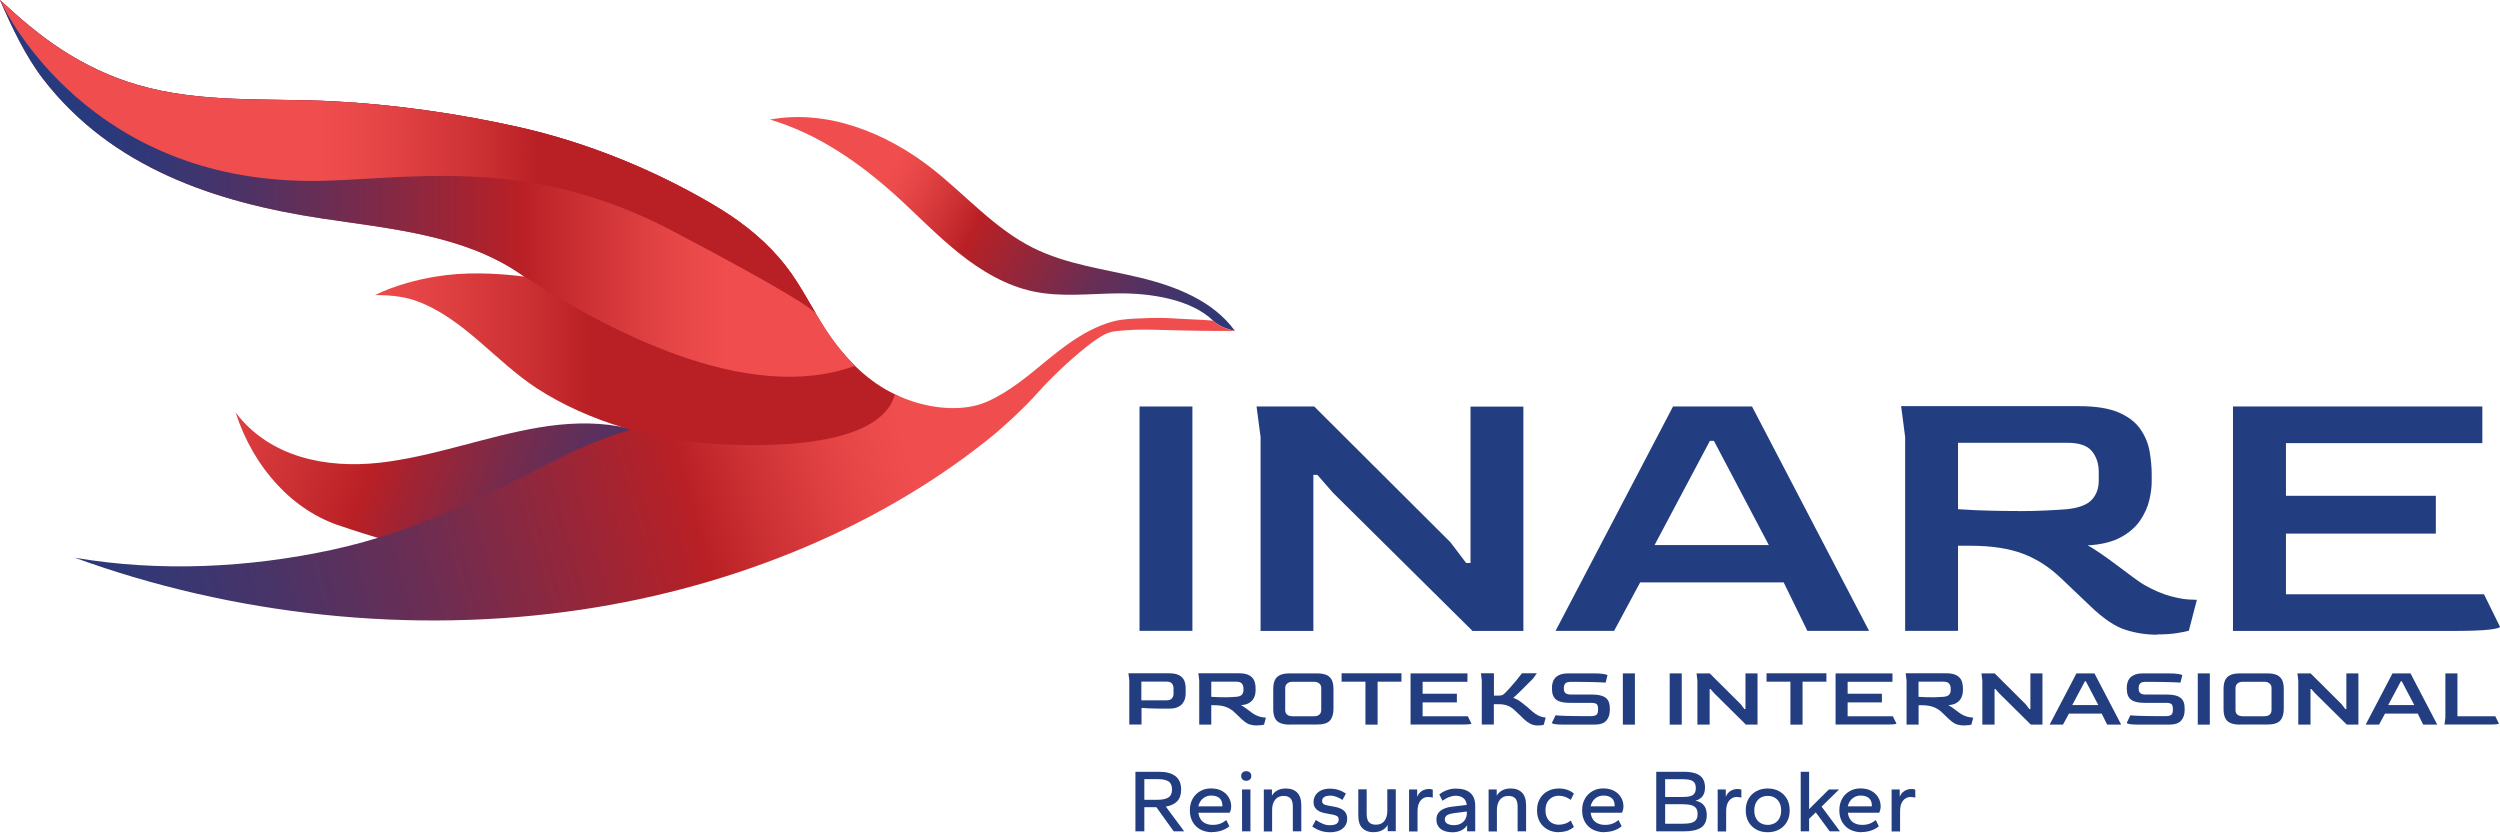 <svg width="312" height="104" viewBox="0 0 312 104" fill="none" xmlns="http://www.w3.org/2000/svg">
<g clip-path="url(#clip0_2322_3264)">
<path d="M142.213 78.731V50.73H148.812V78.731H142.213Z" fill="#233E80"/>
<path d="M157.32 78.731V54.539L156.818 50.73H164.017L181.022 67.683L182.975 70.26H183.52V50.74H190.119V78.742H183.771L166.362 61.504L164.41 59.266H163.908V78.742H157.309L157.32 78.731Z" fill="#233E80"/>
<path d="M194.133 78.731L208.793 50.73H218.653L233.258 78.731H225.558L222.602 72.683H204.691L201.441 78.731H194.133ZM206.491 68.022H220.747L213.897 55.02H213.396L206.491 68.022Z" fill="#233E80"/>
<path d="M269.22 79.212C267.889 79.212 266.58 79.016 265.293 78.612C264.006 78.219 262.544 77.236 260.919 75.686L257.32 72.258C255.847 70.828 254.244 69.78 252.488 69.114C250.732 68.448 248.539 68.11 245.91 68.11H244.362V78.732H237.762V54.54L237.261 50.687H259.425C261.563 50.687 263.232 50.959 264.453 51.494C265.675 52.029 266.569 52.739 267.158 53.612C267.747 54.486 268.118 55.413 268.282 56.396C268.445 57.379 268.533 58.317 268.533 59.202V60.108C268.533 60.806 268.435 61.581 268.227 62.444C268.02 63.306 267.638 64.147 267.082 64.966C266.515 65.795 265.708 66.494 264.661 67.062C263.613 67.629 262.239 67.968 260.537 68.066C260.974 68.284 261.519 68.634 262.185 69.092C262.85 69.551 263.548 70.053 264.257 70.588C264.977 71.123 265.631 71.625 266.231 72.061C266.831 72.509 267.3 72.826 267.627 73.011C268.827 73.677 269.896 74.136 270.823 74.387C271.761 74.638 272.525 74.78 273.125 74.813C273.725 74.845 274.074 74.856 274.172 74.856L273.168 78.71C272.863 78.808 272.372 78.906 271.663 79.016C270.965 79.125 270.147 79.179 269.209 79.179L269.22 79.212ZM251.866 63.787C253.131 63.787 254.266 63.765 255.269 63.71C256.273 63.667 257.167 63.612 257.974 63.547C259.447 63.383 260.472 63.001 261.05 62.378C261.628 61.756 261.923 60.959 261.923 59.977V58.885C261.923 57.87 261.639 57.007 261.072 56.309C260.505 55.61 259.49 55.261 258.018 55.261H244.362V63.547C245.823 63.645 247.176 63.71 248.408 63.732C249.641 63.765 250.797 63.776 251.866 63.776V63.787Z" fill="#233E80"/>
<path d="M278.677 78.731V50.73H309.796V55.304H285.287V61.876H303.993V66.591H285.287V74.168H310.003L311.999 78.218C311.999 78.349 311.552 78.469 310.647 78.578C309.741 78.687 308.193 78.742 306 78.742H278.688L278.677 78.731Z" fill="#233E80"/>
<path d="M85.941 57.455C80.989 52.728 73.91 52.226 67.257 53.35C60.603 54.475 54.015 57.007 47.372 57.75C40.729 58.481 33.683 57.105 29.407 51.483C31.665 58.47 36.606 63.787 42.605 65.675C42.605 65.675 71.303 75.784 87.479 71.199" fill="url(#paint0_linear_2322_3264)"/>
<path d="M154.124 41.297C152.161 40.893 151.397 40.02 151.397 40.02C148.594 37.302 143.489 36.581 139.584 36.614C136.05 36.647 132.472 37.105 129.015 36.385C125.535 35.664 122.394 33.776 119.623 31.549C116.853 29.332 114.388 26.745 111.748 24.365C107.189 20.25 101.997 16.669 96.096 14.922C103.24 13.612 110.614 16.56 116.329 21.047C120.54 24.365 124.15 28.547 128.938 30.937C133.083 33.001 137.774 33.568 142.267 34.649C146.761 35.73 151.397 37.542 154.113 41.286L154.124 41.297Z" fill="url(#paint1_linear_2322_3264)"/>
<path d="M154.124 41.297H152.771C152.313 41.297 151.866 41.297 151.408 41.297C150.208 41.297 148.866 41.264 147.667 41.243C146.434 41.21 145.343 41.188 144.122 41.155C143.271 41.133 142.42 41.123 141.569 41.155C140.893 41.177 140.217 41.243 139.541 41.297C138.919 41.352 138.341 41.472 137.784 41.778C137.61 41.865 137.239 42.094 137.064 42.203C136.563 42.52 136.083 42.88 135.625 43.251C135.068 43.688 134.523 44.157 133.989 44.616C133.41 45.118 132.843 45.631 132.287 46.166C131.742 46.679 131.207 47.203 130.694 47.738C130.4 48.033 130.116 48.339 129.833 48.666C129.767 48.732 129.702 48.797 129.636 48.873C129.146 49.408 128.655 49.954 128.131 50.478C127.924 50.675 127.717 50.893 127.509 51.09C126.495 52.094 125.448 53.044 124.368 53.972C124.335 54.004 124.303 54.026 124.27 54.059C110.406 65.489 91.994 73.196 72.513 76.089C51.32 79.244 29.003 76.766 9.337 69.604C19.95 71.417 31.087 70.86 41.514 68.6C52.171 66.286 60.788 61.712 70.048 57.061C72.928 55.609 75.829 54.474 78.796 53.579L81.087 53.273L111.683 49.19H111.715C112.435 49.572 113.166 49.856 113.94 50.107C116.787 51.035 120.387 51.362 123.179 50.129C126.026 48.873 128.415 46.81 130.793 44.856C132.418 43.524 134.109 42.247 135.974 41.275C136.977 40.762 138.024 40.326 139.115 40.064C140.173 39.813 141.362 39.769 142.529 39.725C143.751 39.671 145.016 39.649 146.249 39.725C147.449 39.802 148.659 39.845 149.87 39.911H149.903C150.099 39.911 151.19 40.009 151.397 40.02C151.397 40.02 152.161 40.893 154.124 41.297Z" fill="url(#paint2_linear_2322_3264)"/>
<path d="M124.411 53.841C124.411 53.841 124.346 53.895 124.313 53.928C124.313 53.928 124.378 53.873 124.411 53.841Z" fill="url(#paint3_linear_2322_3264)"/>
<path d="M111.683 49.202C110.908 52.258 106.654 56.276 89.66 55.435C81.938 55.053 73.463 52.673 66.962 48.438C61.857 45.108 57.865 39.737 52.04 37.586C50.807 37.128 49.215 36.822 46.794 36.822C49.433 35.556 52.084 34.901 54.374 34.519C57.952 33.918 61.824 34.06 65.424 34.519C58.236 29.344 48.899 28.58 40.129 27.248C26.811 25.24 13.929 20.906 5.41 9.891C3.185 7.019 1.451 3.33 0 0C2.389 2.216 4.876 4.378 7.624 6.157C10.559 8.067 13.754 9.596 17.136 10.578C25.033 12.904 33.366 12.216 41.492 12.631C49.193 13.024 57.385 14.192 64.911 15.906C73.201 17.783 81.48 21.135 88.809 25.425C89.649 25.916 90.489 26.44 91.296 26.986C94.165 28.929 96.761 31.287 98.757 34.137C100.579 36.735 101.931 39.628 103.785 42.215C105.858 45.108 108.432 47.663 111.672 49.202H111.683Z" fill="url(#paint4_linear_2322_3264)"/>
<path d="M106.709 45.654C93.129 50.599 75.437 41.058 64.725 34.038C57.647 29.29 48.626 28.547 40.14 27.259C26.822 25.25 13.929 20.916 5.41 9.902C3.185 7.019 1.44 3.33 0 0C2.389 2.216 4.876 4.367 7.624 6.157C10.559 8.078 13.754 9.607 17.136 10.589C25.044 12.915 33.366 12.227 41.492 12.631C49.204 13.024 57.385 14.192 64.911 15.895C73.201 17.773 81.469 21.124 88.809 25.425C89.649 25.916 90.478 26.44 91.296 26.986C94.165 28.919 96.761 31.287 98.757 34.126C100.568 36.724 101.931 39.617 103.775 42.204C104.658 43.438 105.629 44.606 106.698 45.632L106.709 45.654Z" fill="url(#paint5_linear_2322_3264)"/>
<path d="M101.8 39.104C101.408 38.656 98.964 36.713 83.781 28.744C65.216 18.995 50.055 22.619 38.667 22.576C11.268 22.478 0.971 2.052 0.065 0.142C0.022 0.055 0 0 0 0C2.389 2.216 4.865 4.367 7.624 6.157C10.569 8.078 13.754 9.607 17.136 10.589C25.033 12.915 33.366 12.227 41.492 12.642C49.204 13.035 57.385 14.203 64.911 15.906C73.201 17.783 81.48 21.135 88.82 25.436C89.66 25.927 90.489 26.451 91.307 26.997C94.176 28.94 96.761 31.298 98.768 34.137C99.881 35.72 100.819 37.423 101.8 39.093V39.104Z" fill="url(#paint6_linear_2322_3264)"/>
<path d="M141.7 103.753V96.318H144.656C145.551 96.318 146.227 96.504 146.696 96.864C147.165 97.225 147.405 97.781 147.405 98.534C147.405 99.168 147.241 99.648 146.914 99.997C146.587 100.336 146.107 100.565 145.496 100.663L147.787 103.753H146.478L144.318 100.74H142.813V103.753H141.7ZM142.813 99.812H144.449C145.06 99.812 145.518 99.713 145.823 99.517C146.129 99.32 146.27 98.993 146.27 98.534C146.27 98.076 146.129 97.727 145.845 97.53C145.561 97.334 145.092 97.235 144.449 97.235H142.813V99.801V99.812Z" fill="#233E80"/>
<path d="M151.277 103.862C150.753 103.862 150.273 103.753 149.859 103.545C149.444 103.338 149.106 103.021 148.866 102.617C148.626 102.213 148.495 101.722 148.495 101.133C148.495 100.543 148.615 100.096 148.844 99.681C149.073 99.277 149.39 98.96 149.793 98.731C150.197 98.502 150.633 98.393 151.124 98.393C151.647 98.393 152.084 98.491 152.465 98.687C152.836 98.884 153.131 99.157 153.338 99.495C153.545 99.834 153.654 100.227 153.654 100.652C153.654 100.783 153.633 100.914 153.6 101.067C153.567 101.22 153.524 101.329 153.458 101.427H149.564C149.597 101.755 149.695 102.028 149.848 102.257C150 102.486 150.208 102.661 150.469 102.77C150.731 102.89 151.026 102.945 151.375 102.945C151.724 102.945 152.018 102.89 152.28 102.792C152.542 102.694 152.793 102.541 153.044 102.344L153.425 103.12C153.142 103.36 152.815 103.534 152.455 103.654C152.095 103.775 151.702 103.84 151.277 103.84V103.862ZM149.564 100.631H152.553C152.553 100.631 152.553 100.598 152.553 100.576V100.51C152.553 100.27 152.498 100.052 152.4 99.866C152.291 99.681 152.138 99.539 151.931 99.441C151.724 99.342 151.462 99.288 151.146 99.288C150.895 99.288 150.655 99.342 150.437 99.451C150.219 99.561 150.033 99.713 149.88 99.91C149.728 100.107 149.619 100.347 149.553 100.631H149.564Z" fill="#233E80"/>
<path d="M155.531 97.442C155.335 97.442 155.182 97.388 155.073 97.278C154.953 97.169 154.898 97.027 154.898 96.842C154.898 96.656 154.953 96.514 155.073 96.405C155.182 96.296 155.346 96.241 155.531 96.241C155.717 96.241 155.869 96.296 155.989 96.405C156.109 96.514 156.164 96.656 156.164 96.842C156.164 97.027 156.109 97.169 155.989 97.278C155.869 97.388 155.717 97.442 155.531 97.442ZM155.008 103.752V98.523H156.055V103.752H155.008Z" fill="#233E80"/>
<path d="M157.724 103.753V98.523H158.738V99.299C158.891 99.026 159.12 98.807 159.414 98.644C159.709 98.48 160.069 98.403 160.483 98.403C161.083 98.403 161.552 98.578 161.89 98.916C162.229 99.255 162.403 99.79 162.403 100.521V103.753H161.345V100.663C161.345 100.194 161.247 99.855 161.062 99.648C160.876 99.44 160.582 99.331 160.2 99.331C159.742 99.331 159.393 99.484 159.142 99.801C158.891 100.117 158.76 100.543 158.76 101.078V103.763H157.713L157.724 103.753Z" fill="#233E80"/>
<path d="M165.915 103.861C165.512 103.861 165.141 103.796 164.792 103.676C164.443 103.556 164.105 103.381 163.777 103.152L164.214 102.333C164.541 102.551 164.846 102.715 165.119 102.824C165.392 102.933 165.664 102.988 165.937 102.988C166.319 102.988 166.602 102.933 166.788 102.813C166.973 102.693 167.071 102.53 167.071 102.3C167.071 102.104 167.017 101.962 166.897 101.874C166.777 101.787 166.581 101.711 166.286 101.656L165.392 101.492C164.912 101.405 164.552 101.241 164.301 101.012C164.05 100.783 163.93 100.477 163.93 100.106C163.93 99.8 164.006 99.516 164.159 99.265C164.312 99.014 164.541 98.807 164.846 98.654C165.152 98.501 165.533 98.425 165.992 98.425C166.373 98.425 166.722 98.479 167.061 98.588C167.399 98.698 167.704 98.851 167.966 99.047L167.54 99.833C167.311 99.68 167.071 99.549 166.81 99.451C166.559 99.353 166.297 99.298 166.024 99.298C165.708 99.298 165.457 99.353 165.272 99.462C165.086 99.571 164.999 99.746 164.999 99.975C164.999 100.128 165.054 100.237 165.163 100.335C165.272 100.423 165.468 100.488 165.73 100.532L166.613 100.695C167.104 100.794 167.475 100.957 167.737 101.187C167.999 101.416 168.129 101.754 168.129 102.191C168.129 102.682 167.944 103.086 167.562 103.403C167.181 103.719 166.624 103.872 165.893 103.872L165.915 103.861Z" fill="#233E80"/>
<path d="M171.423 103.861C170.824 103.861 170.355 103.686 170.016 103.348C169.678 103.01 169.515 102.475 169.515 101.743V98.512H170.562V101.601C170.562 102.06 170.66 102.398 170.845 102.606C171.031 102.813 171.325 102.922 171.718 102.922C172.165 102.922 172.525 102.769 172.765 102.464C173.016 102.158 173.136 101.732 173.136 101.186V98.501H174.194V103.73H173.18V102.955C173.027 103.228 172.798 103.446 172.503 103.61C172.209 103.774 171.849 103.85 171.423 103.85V103.861Z" fill="#233E80"/>
<path d="M175.852 103.752V98.523H176.866V99.44C176.997 99.113 177.193 98.873 177.455 98.709C177.717 98.545 178 98.469 178.317 98.469C178.415 98.469 178.513 98.469 178.6 98.491C178.688 98.512 178.753 98.523 178.808 98.545V99.539C178.709 99.517 178.6 99.495 178.502 99.484C178.404 99.473 178.306 99.462 178.208 99.462C177.837 99.462 177.531 99.615 177.28 99.921C177.03 100.226 176.91 100.663 176.91 101.242V103.763H175.862L175.852 103.752Z" fill="#233E80"/>
<path d="M181.207 103.862C180.825 103.862 180.476 103.796 180.193 103.676C179.898 103.556 179.669 103.37 179.506 103.141C179.342 102.912 179.266 102.628 179.266 102.29C179.266 101.951 179.342 101.678 179.506 101.46C179.669 101.242 179.898 101.067 180.193 100.936C180.487 100.805 180.825 100.717 181.207 100.674L183.051 100.455C183.007 100.062 182.854 99.768 182.603 99.582C182.352 99.397 182.036 99.309 181.665 99.309C181.414 99.309 181.153 99.364 180.88 99.462C180.607 99.56 180.324 99.724 180.018 99.931L179.626 99.145C179.909 98.916 180.236 98.731 180.585 98.611C180.934 98.48 181.305 98.414 181.676 98.414C182.472 98.414 183.072 98.589 183.487 98.949C183.901 99.309 184.109 99.844 184.109 100.565V103.752H183.094V102.999C182.898 103.294 182.647 103.501 182.32 103.654C181.993 103.807 181.622 103.872 181.185 103.872L181.207 103.862ZM181.447 102.977C181.796 102.977 182.091 102.912 182.331 102.77C182.571 102.628 182.756 102.453 182.876 102.224C182.996 101.995 183.061 101.755 183.061 101.504V101.274L181.502 101.471C181.12 101.525 180.825 101.602 180.618 101.722C180.411 101.842 180.313 102.017 180.313 102.268C180.313 102.497 180.411 102.672 180.618 102.792C180.825 102.912 181.087 102.977 181.436 102.977H181.447Z" fill="#233E80"/>
<path d="M185.778 103.753V98.523H186.792V99.299C186.945 99.026 187.174 98.807 187.468 98.644C187.763 98.48 188.123 98.403 188.537 98.403C189.137 98.403 189.606 98.578 189.944 98.916C190.282 99.255 190.457 99.79 190.457 100.521V103.753H189.399V100.663C189.399 100.194 189.301 99.855 189.115 99.648C188.93 99.44 188.635 99.331 188.254 99.331C187.795 99.331 187.446 99.484 187.195 99.801C186.945 100.117 186.814 100.543 186.814 101.078V103.763H185.767L185.778 103.753Z" fill="#233E80"/>
<path d="M194.558 103.862C194.024 103.862 193.555 103.753 193.14 103.523C192.726 103.294 192.398 102.977 192.169 102.574C191.94 102.17 191.82 101.689 191.82 101.133C191.82 100.576 191.929 100.106 192.169 99.692C192.398 99.288 192.726 98.971 193.14 98.742C193.555 98.513 194.035 98.403 194.558 98.403C194.94 98.403 195.278 98.458 195.594 98.567C195.911 98.676 196.183 98.829 196.423 99.037L196.031 99.823C195.791 99.648 195.551 99.528 195.3 99.44C195.049 99.353 194.798 99.309 194.547 99.309C194.209 99.309 193.925 99.386 193.675 99.528C193.424 99.681 193.227 99.888 193.086 100.15C192.944 100.412 192.878 100.74 192.878 101.122C192.878 101.504 192.944 101.809 193.086 102.082C193.227 102.355 193.424 102.563 193.675 102.705C193.925 102.846 194.209 102.923 194.547 102.923C194.798 102.923 195.049 102.879 195.3 102.803C195.551 102.726 195.791 102.595 196.031 102.41L196.423 103.207C196.183 103.403 195.9 103.567 195.594 103.676C195.278 103.785 194.94 103.84 194.558 103.84V103.862Z" fill="#233E80"/>
<path d="M200.231 103.862C199.707 103.862 199.227 103.753 198.813 103.545C198.398 103.338 198.06 103.021 197.82 102.617C197.58 102.213 197.449 101.722 197.449 101.133C197.449 100.543 197.569 100.096 197.798 99.681C198.027 99.277 198.344 98.96 198.747 98.731C199.151 98.502 199.587 98.393 200.078 98.393C200.601 98.393 201.038 98.491 201.42 98.687C201.79 98.884 202.085 99.157 202.292 99.495C202.499 99.834 202.608 100.227 202.608 100.652C202.608 100.783 202.587 100.914 202.554 101.067C202.521 101.22 202.478 101.329 202.412 101.427H198.518C198.551 101.755 198.649 102.028 198.802 102.257C198.954 102.486 199.162 102.661 199.423 102.77C199.685 102.89 199.98 102.945 200.329 102.945C200.678 102.945 200.972 102.89 201.234 102.792C201.496 102.694 201.747 102.541 201.998 102.344L202.379 103.12C202.096 103.36 201.769 103.534 201.409 103.654C201.049 103.775 200.656 103.84 200.231 103.84V103.862ZM198.518 100.631H201.507C201.507 100.631 201.507 100.598 201.507 100.576V100.51C201.507 100.27 201.452 100.052 201.354 99.866C201.245 99.681 201.092 99.539 200.885 99.441C200.678 99.342 200.416 99.288 200.1 99.288C199.849 99.288 199.609 99.342 199.391 99.451C199.173 99.561 198.987 99.713 198.834 99.91C198.682 100.107 198.573 100.347 198.507 100.631H198.518Z" fill="#233E80"/>
<path d="M206.698 103.753V96.318H210.134C210.723 96.318 211.203 96.384 211.596 96.515C211.988 96.646 212.283 96.853 212.479 97.137C212.676 97.421 212.785 97.792 212.785 98.251C212.785 98.709 212.697 99.047 212.512 99.32C212.327 99.593 212.032 99.801 211.607 99.921C212.108 100.041 212.457 100.248 212.676 100.543C212.894 100.838 213.003 101.231 213.003 101.711C213.003 102.443 212.763 102.967 212.294 103.283C211.825 103.6 211.105 103.753 210.134 103.753H206.698ZM207.811 99.462H209.981C210.592 99.462 211.029 99.386 211.269 99.222C211.508 99.058 211.639 98.775 211.639 98.36C211.639 97.945 211.519 97.65 211.269 97.487C211.029 97.323 210.592 97.246 209.981 97.246H207.811V99.462ZM207.811 102.803H209.981C210.45 102.803 210.821 102.759 211.094 102.683C211.367 102.606 211.563 102.475 211.683 102.29C211.803 102.115 211.858 101.875 211.858 101.591C211.858 101.307 211.803 101.056 211.683 100.882C211.563 100.707 211.367 100.576 211.094 100.489C210.821 100.412 210.45 100.368 209.981 100.368H207.811V102.803Z" fill="#233E80"/>
<path d="M214.366 103.752V98.523H215.381V99.44C215.512 99.113 215.708 98.873 215.97 98.709C216.231 98.545 216.515 98.469 216.831 98.469C216.929 98.469 217.028 98.469 217.115 98.491C217.202 98.512 217.268 98.523 217.322 98.545V99.539C217.224 99.517 217.115 99.495 217.017 99.484C216.919 99.473 216.82 99.462 216.722 99.462C216.351 99.462 216.046 99.615 215.795 99.921C215.544 100.226 215.424 100.663 215.424 101.242V103.763H214.377L214.366 103.752Z" fill="#233E80"/>
<path d="M220.606 103.862C220.071 103.862 219.602 103.753 219.188 103.523C218.773 103.294 218.446 102.977 218.217 102.574C217.988 102.17 217.868 101.689 217.868 101.133C217.868 100.576 217.977 100.106 218.217 99.692C218.446 99.288 218.773 98.971 219.188 98.742C219.602 98.513 220.082 98.403 220.606 98.403C221.13 98.403 221.62 98.513 222.035 98.742C222.449 98.971 222.766 99.288 223.006 99.692C223.235 100.095 223.355 100.576 223.355 101.133C223.355 101.689 223.235 102.159 223.006 102.574C222.777 102.977 222.449 103.294 222.035 103.523C221.62 103.753 221.151 103.862 220.606 103.862ZM220.606 102.945C220.944 102.945 221.228 102.868 221.489 102.726C221.751 102.584 221.937 102.377 222.078 102.104C222.22 101.831 222.286 101.515 222.286 101.143C222.286 100.772 222.22 100.456 222.078 100.183C221.937 99.91 221.751 99.702 221.489 99.55C221.239 99.397 220.944 99.331 220.606 99.331C220.268 99.331 219.984 99.408 219.733 99.55C219.482 99.702 219.286 99.91 219.144 100.183C219.003 100.456 218.937 100.772 218.937 101.143C218.937 101.515 219.003 101.831 219.144 102.104C219.286 102.377 219.482 102.584 219.733 102.726C219.984 102.868 220.268 102.945 220.606 102.945Z" fill="#233E80"/>
<path d="M224.729 103.753V96.318H225.776V100.98L228.241 98.523H229.517L227.335 100.663L229.626 103.753H228.35L226.605 101.384L225.776 102.192V103.753H224.729Z" fill="#233E80"/>
<path d="M232.331 103.862C231.808 103.862 231.328 103.753 230.913 103.545C230.499 103.338 230.161 103.021 229.921 102.617C229.681 102.213 229.55 101.722 229.55 101.133C229.55 100.543 229.67 100.096 229.899 99.681C230.128 99.277 230.444 98.96 230.848 98.731C231.251 98.502 231.688 98.393 232.179 98.393C232.702 98.393 233.138 98.491 233.52 98.687C233.891 98.884 234.186 99.157 234.393 99.495C234.6 99.834 234.709 100.227 234.709 100.652C234.709 100.783 234.687 100.914 234.655 101.067C234.622 101.22 234.578 101.329 234.513 101.427H230.619C230.651 101.755 230.75 102.028 230.902 102.257C231.055 102.486 231.262 102.661 231.524 102.77C231.786 102.89 232.08 102.945 232.429 102.945C232.778 102.945 233.073 102.89 233.335 102.792C233.597 102.694 233.847 102.541 234.098 102.344L234.48 103.12C234.196 103.36 233.869 103.534 233.509 103.654C233.149 103.775 232.757 103.84 232.331 103.84V103.862ZM230.619 100.631H233.607C233.607 100.631 233.607 100.598 233.607 100.576V100.51C233.607 100.27 233.553 100.052 233.455 99.866C233.346 99.681 233.193 99.539 232.986 99.441C232.778 99.342 232.517 99.288 232.2 99.288C231.949 99.288 231.71 99.342 231.491 99.451C231.273 99.561 231.088 99.713 230.935 99.91C230.782 100.107 230.673 100.347 230.608 100.631H230.619Z" fill="#233E80"/>
<path d="M236.072 103.752V98.523H237.087V99.44C237.218 99.113 237.414 98.873 237.676 98.709C237.937 98.545 238.221 98.469 238.537 98.469C238.636 98.469 238.734 98.469 238.821 98.491C238.908 98.512 238.974 98.523 239.028 98.545V99.539C238.93 99.517 238.821 99.495 238.723 99.484C238.625 99.473 238.526 99.462 238.428 99.462C238.057 99.462 237.752 99.615 237.501 99.921C237.25 100.226 237.13 100.663 237.13 101.242V103.763H236.083L236.072 103.752Z" fill="#233E80"/>
<path d="M140.936 90.434V84.911L140.827 84.026H145.888C146.379 84.026 146.761 84.092 147.034 84.212C147.306 84.332 147.513 84.496 147.655 84.692C147.797 84.889 147.873 85.107 147.917 85.326C147.961 85.544 147.972 85.762 147.972 85.969V86.614C147.972 86.777 147.939 86.963 147.895 87.17C147.841 87.378 147.743 87.574 147.601 87.771C147.459 87.967 147.241 88.12 146.968 88.251C146.695 88.382 146.335 88.437 145.899 88.437H144.732C144.252 88.437 143.805 88.426 143.39 88.404C142.976 88.382 142.66 88.36 142.463 88.349V90.424H140.958L140.936 90.434ZM142.441 87.4H145.55C145.888 87.4 146.128 87.323 146.259 87.159C146.39 86.996 146.455 86.81 146.455 86.581V85.893C146.455 85.664 146.39 85.467 146.259 85.304C146.128 85.14 145.899 85.064 145.561 85.064H142.441V87.389V87.4Z" fill="#233E80"/>
<path d="M156.851 90.544C156.545 90.544 156.251 90.5 155.956 90.413C155.662 90.325 155.335 90.096 154.953 89.747L154.135 88.961C153.797 88.633 153.437 88.393 153.033 88.24C152.63 88.087 152.128 88.011 151.528 88.011H151.168V90.434H149.663V84.911L149.554 84.026H154.615C155.106 84.026 155.487 84.092 155.76 84.212C156.033 84.332 156.24 84.496 156.382 84.692C156.524 84.889 156.6 85.107 156.644 85.326C156.687 85.544 156.698 85.762 156.698 85.969V86.177C156.698 86.341 156.676 86.515 156.633 86.712C156.589 86.908 156.502 87.105 156.371 87.29C156.24 87.476 156.055 87.64 155.815 87.771C155.575 87.902 155.258 87.978 154.877 88C154.975 88.055 155.106 88.131 155.258 88.229C155.411 88.338 155.564 88.448 155.727 88.568C155.891 88.688 156.044 88.808 156.175 88.906C156.316 89.004 156.415 89.081 156.491 89.124C156.764 89.277 157.004 89.386 157.222 89.441C157.44 89.496 157.614 89.528 157.745 89.539C157.887 89.539 157.963 89.55 157.985 89.55L157.756 90.434C157.691 90.456 157.571 90.478 157.418 90.5C157.254 90.522 157.069 90.533 156.862 90.533L156.851 90.544ZM152.891 87.018C153.186 87.018 153.437 87.018 153.666 86.996C153.895 86.996 154.102 86.974 154.288 86.963C154.626 86.93 154.855 86.843 154.986 86.701C155.117 86.559 155.182 86.374 155.182 86.155V85.904C155.182 85.675 155.117 85.478 154.986 85.314C154.855 85.151 154.626 85.074 154.288 85.074H151.168V86.963C151.506 86.985 151.812 86.996 152.095 87.007C152.379 87.007 152.641 87.018 152.881 87.018H152.891Z" fill="#233E80"/>
<path d="M160.985 90.434C160.45 90.434 160.036 90.358 159.73 90.216C159.425 90.074 159.207 89.856 159.087 89.561C158.956 89.266 158.901 88.917 158.901 88.48V85.969C158.901 85.544 158.967 85.194 159.087 84.91C159.207 84.627 159.425 84.408 159.73 84.255C160.036 84.103 160.461 84.037 160.996 84.037H164.333C164.868 84.037 165.282 84.114 165.588 84.255C165.893 84.408 166.1 84.627 166.231 84.91C166.351 85.194 166.417 85.555 166.417 85.969V88.48C166.417 89.113 166.264 89.605 165.969 89.932C165.675 90.26 165.13 90.423 164.333 90.423H160.996L160.985 90.434ZM161.323 89.386H164.006C164.29 89.386 164.508 89.321 164.661 89.179C164.813 89.037 164.89 88.851 164.89 88.611V85.838C164.89 85.631 164.813 85.445 164.65 85.303C164.486 85.162 164.268 85.085 163.995 85.085H161.312C161.039 85.085 160.821 85.151 160.647 85.293C160.483 85.434 160.396 85.62 160.396 85.849V88.622C160.396 88.873 160.472 89.059 160.636 89.19C160.799 89.321 161.017 89.386 161.301 89.386H161.323Z" fill="#233E80"/>
<path d="M170.408 90.434V85.074H167.431V84.026H174.902V85.074H171.925V90.434H170.419H170.408Z" fill="#233E80"/>
<path d="M176.037 90.434V84.037H183.138V85.085H177.542V86.581H181.818V87.662H177.542V89.386H183.182L183.64 90.314C183.64 90.314 183.542 90.369 183.334 90.391C183.127 90.412 182.778 90.423 182.276 90.423H176.037V90.434Z" fill="#233E80"/>
<path d="M191.951 90.544C191.58 90.544 191.253 90.467 190.98 90.325C190.707 90.183 190.435 89.987 190.173 89.736C189.889 89.441 189.529 89.114 189.126 88.731C188.94 88.546 188.744 88.382 188.548 88.262C188.351 88.142 188.122 88.044 187.882 87.978C187.632 87.913 187.326 87.88 186.966 87.88H186.432V90.424H184.926V84.9L184.817 84.026H186.443V86.81H187.086C187.239 86.81 187.359 86.788 187.457 86.756C187.555 86.723 187.642 86.657 187.73 86.581C187.948 86.374 188.188 86.122 188.461 85.817C188.733 85.511 189.006 85.195 189.268 84.878C189.529 84.55 189.759 84.266 189.944 84.026H191.798L191.329 84.681C191.111 84.889 190.882 85.118 190.642 85.369C190.402 85.62 190.162 85.86 189.922 86.09C189.682 86.33 189.475 86.537 189.279 86.712C189.093 86.887 188.951 87.018 188.853 87.094C189.06 87.159 189.246 87.247 189.42 87.345C189.595 87.443 189.802 87.596 190.053 87.793C190.238 87.935 190.424 88.087 190.609 88.24C190.795 88.393 190.991 88.579 191.231 88.786C191.493 89.015 191.744 89.19 191.984 89.299C192.224 89.408 192.42 89.474 192.584 89.507C192.747 89.539 192.856 89.55 192.9 89.55L192.671 90.434C192.671 90.434 192.584 90.478 192.464 90.5C192.355 90.522 192.191 90.533 191.973 90.533L191.951 90.544Z" fill="#233E80"/>
<path d="M195.18 90.434C194.656 90.434 194.286 90.412 194.035 90.369C193.795 90.325 193.675 90.271 193.675 90.216L194.133 89.266C194.307 89.299 194.744 89.321 195.442 89.343C196.14 89.365 197.1 89.375 198.311 89.375H198.529C198.856 89.375 199.085 89.321 199.227 89.212C199.369 89.103 199.434 88.906 199.434 88.644V88.426C199.434 88.175 199.379 87.989 199.27 87.88C199.161 87.771 198.91 87.716 198.54 87.716H195.889C195.115 87.716 194.558 87.585 194.209 87.312C193.86 87.039 193.686 86.592 193.686 85.98V85.806C193.686 85.489 193.751 85.194 193.871 84.921C194.002 84.648 194.209 84.441 194.515 84.277C194.82 84.114 195.235 84.037 195.769 84.037H198.878C199.39 84.037 199.816 84.059 200.132 84.114C200.448 84.168 200.612 84.223 200.612 84.277L200.383 85.194C200.187 85.172 199.739 85.151 199.03 85.129C198.332 85.107 197.394 85.096 196.205 85.096H196.074C195.725 85.096 195.485 85.151 195.365 85.282C195.245 85.413 195.18 85.587 195.169 85.784V85.969C195.169 86.21 195.235 86.384 195.376 86.504C195.518 86.624 195.747 86.679 196.074 86.679H198.605C199.096 86.679 199.51 86.723 199.848 86.821C200.187 86.919 200.448 87.083 200.634 87.334C200.819 87.585 200.907 87.956 200.907 88.437V88.611C200.907 89.157 200.765 89.594 200.47 89.932C200.176 90.271 199.674 90.434 198.943 90.434H195.147H195.18Z" fill="#233E80"/>
<path d="M202.531 90.434V84.037H204.036V90.434H202.531Z" fill="#233E80"/>
<path d="M208.378 90.434V84.037H209.883V90.434H208.378Z" fill="#233E80"/>
<path d="M211.836 90.434V84.91L211.727 84.037H213.374L217.257 87.902L217.704 88.491H217.835V84.037H219.34V90.434H217.889L213.919 86.504L213.472 85.991H213.363V90.434H211.857H211.836Z" fill="#233E80"/>
<path d="M223.442 90.434V85.074H220.464V84.026H227.936V85.074H224.958V90.434H223.453H223.442Z" fill="#233E80"/>
<path d="M229.08 90.434V84.037H236.181V85.085H230.585V86.581H234.861V87.662H230.585V89.386H236.225L236.683 90.314C236.683 90.314 236.584 90.369 236.377 90.391C236.17 90.412 235.821 90.423 235.319 90.423H229.08V90.434Z" fill="#233E80"/>
<path d="M245.125 90.544C244.82 90.544 244.525 90.5 244.231 90.413C243.936 90.325 243.609 90.096 243.227 89.747L242.409 88.961C242.071 88.633 241.711 88.393 241.308 88.24C240.904 88.087 240.402 88.011 239.802 88.011H239.442V90.434H237.937V84.911L237.828 84.026H242.889C243.38 84.026 243.762 84.092 244.035 84.212C244.307 84.332 244.514 84.496 244.656 84.692C244.798 84.889 244.874 85.107 244.918 85.326C244.962 85.544 244.973 85.762 244.973 85.969V86.177C244.973 86.341 244.951 86.515 244.907 86.712C244.864 86.908 244.776 87.105 244.645 87.29C244.514 87.476 244.329 87.64 244.089 87.771C243.849 87.902 243.533 87.978 243.151 88C243.249 88.055 243.38 88.131 243.533 88.229C243.686 88.338 243.838 88.448 244.002 88.568C244.165 88.688 244.318 88.808 244.449 88.906C244.591 89.004 244.689 89.081 244.765 89.124C245.038 89.277 245.278 89.386 245.496 89.441C245.714 89.496 245.889 89.528 246.02 89.539C246.162 89.539 246.238 89.55 246.26 89.55L246.031 90.434C245.965 90.456 245.845 90.478 245.692 90.5C245.529 90.522 245.343 90.533 245.136 90.533L245.125 90.544ZM241.155 87.018C241.449 87.018 241.7 87.018 241.929 86.996C242.158 86.996 242.366 86.974 242.551 86.963C242.889 86.93 243.118 86.843 243.249 86.701C243.38 86.559 243.446 86.374 243.446 86.155V85.904C243.446 85.675 243.38 85.478 243.249 85.314C243.118 85.151 242.889 85.074 242.551 85.074H239.432V86.963C239.77 86.985 240.075 86.996 240.359 87.007C240.642 87.007 240.904 87.018 241.144 87.018H241.155Z" fill="#233E80"/>
<path d="M247.394 90.434V84.91L247.285 84.037H248.932L252.815 87.902L253.262 88.491H253.393V84.037H254.899V90.434H253.448L249.478 86.504L249.03 85.991H248.921V90.434H247.416H247.394Z" fill="#233E80"/>
<path d="M255.793 90.434L259.142 84.037H261.389L264.726 90.434H262.97L262.294 89.059H258.204L257.462 90.434H255.793ZM258.618 87.989H261.868L260.309 85.02H260.2L258.618 87.989Z" fill="#233E80"/>
<path d="M266.918 90.434C266.395 90.434 266.024 90.412 265.773 90.369C265.533 90.325 265.413 90.271 265.413 90.216L265.871 89.266C266.046 89.299 266.482 89.321 267.18 89.343C267.878 89.365 268.838 89.375 270.049 89.375H270.267C270.594 89.375 270.823 89.321 270.965 89.212C271.107 89.103 271.172 88.906 271.172 88.644V88.426C271.172 88.175 271.118 87.989 271.009 87.88C270.9 87.771 270.649 87.716 270.278 87.716H267.627C266.853 87.716 266.297 87.585 265.948 87.312C265.599 87.039 265.424 86.592 265.424 85.98V85.806C265.424 85.489 265.489 85.194 265.609 84.921C265.74 84.648 265.948 84.441 266.253 84.277C266.558 84.114 266.973 84.037 267.507 84.037H270.616C271.129 84.037 271.554 84.059 271.87 84.114C272.187 84.168 272.35 84.223 272.35 84.277L272.121 85.194C271.925 85.172 271.478 85.151 270.769 85.129C270.071 85.107 269.133 85.096 267.944 85.096H267.813C267.464 85.096 267.224 85.151 267.104 85.282C266.984 85.413 266.918 85.587 266.907 85.784V85.969C266.907 86.21 266.973 86.384 267.115 86.504C267.256 86.624 267.486 86.679 267.813 86.679H270.343C270.834 86.679 271.249 86.723 271.587 86.821C271.925 86.919 272.187 87.083 272.372 87.334C272.558 87.585 272.645 87.956 272.645 88.437V88.611C272.645 89.157 272.503 89.594 272.208 89.932C271.914 90.271 271.412 90.434 270.681 90.434H266.886H266.918Z" fill="#233E80"/>
<path d="M274.281 90.434V84.037H275.786V90.434H274.281Z" fill="#233E80"/>
<path d="M279.582 90.434C279.048 90.434 278.633 90.358 278.328 90.216C278.023 90.074 277.804 89.856 277.684 89.561C277.554 89.266 277.499 88.917 277.499 88.48V85.969C277.499 85.544 277.564 85.194 277.684 84.91C277.804 84.627 278.023 84.408 278.328 84.255C278.633 84.103 279.059 84.037 279.593 84.037H282.931C283.465 84.037 283.88 84.114 284.185 84.255C284.491 84.408 284.698 84.627 284.829 84.91C284.949 85.194 285.014 85.555 285.014 85.969V88.48C285.014 89.113 284.862 89.605 284.567 89.932C284.273 90.26 283.727 90.423 282.931 90.423H279.593L279.582 90.434ZM279.921 89.386H282.604C282.887 89.386 283.106 89.321 283.258 89.179C283.411 89.037 283.487 88.851 283.487 88.611V85.838C283.487 85.631 283.411 85.445 283.247 85.303C283.084 85.162 282.866 85.085 282.593 85.085H279.91C279.637 85.085 279.419 85.151 279.244 85.293C279.081 85.434 278.993 85.62 278.993 85.849V88.622C278.993 88.873 279.07 89.059 279.233 89.19C279.397 89.321 279.615 89.386 279.899 89.386H279.921Z" fill="#233E80"/>
<path d="M286.825 90.434V84.91L286.716 84.037H288.363L292.246 87.902L292.693 88.491H292.824V84.037H294.329V90.434H292.879L288.908 86.504L288.461 85.991H288.352V90.434H286.847H286.825Z" fill="#233E80"/>
<path d="M295.235 90.434L298.584 84.037H300.831L304.169 90.434H302.413L301.736 89.059H297.646L296.904 90.434H295.235ZM298.049 87.989H301.3L299.74 85.02H299.631L298.049 87.989Z" fill="#233E80"/>
<path d="M305.073 90.434L305.182 89.561V84.037H306.688V89.386H311.411L311.869 90.314C311.869 90.314 311.771 90.369 311.563 90.391C311.356 90.412 311.007 90.423 310.505 90.423H305.073V90.434Z" fill="#233E80"/>
</g>
<defs>
<linearGradient id="paint0_linear_2322_3264" x1="97.329" y1="73.35" x2="20.076" y2="44.332" gradientUnits="userSpaceOnUse">
<stop stop-color="#273A7D"/>
<stop offset="0.09" stop-color="#2C3979"/>
<stop offset="0.2" stop-color="#3B3670"/>
<stop offset="0.32" stop-color="#543161"/>
<stop offset="0.45" stop-color="#762B4C"/>
<stop offset="0.58" stop-color="#A22332"/>
<stop offset="0.64" stop-color="#B92025"/>
<stop offset="0.76" stop-color="#CE3235"/>
<stop offset="0.91" stop-color="#E74647"/>
<stop offset="1" stop-color="#F04E4E"/>
</linearGradient>
<linearGradient id="paint1_linear_2322_3264" x1="153.993" y1="45.544" x2="95.876" y2="13.13" gradientUnits="userSpaceOnUse">
<stop stop-color="#273A7D"/>
<stop offset="0.07" stop-color="#2F3877"/>
<stop offset="0.18" stop-color="#473469"/>
<stop offset="0.32" stop-color="#6D2D52"/>
<stop offset="0.48" stop-color="#A22432"/>
<stop offset="0.55" stop-color="#B92025"/>
<stop offset="0.61" stop-color="#CE3235"/>
<stop offset="0.69" stop-color="#E74647"/>
<stop offset="0.74" stop-color="#F04E4E"/>
</linearGradient>
<linearGradient id="paint2_linear_2322_3264" x1="8.192" y1="82.759" x2="148.939" y2="42.506" gradientUnits="userSpaceOnUse">
<stop stop-color="#273A7D"/>
<stop offset="0.07" stop-color="#2F3877"/>
<stop offset="0.18" stop-color="#473469"/>
<stop offset="0.32" stop-color="#6D2D52"/>
<stop offset="0.48" stop-color="#A22432"/>
<stop offset="0.55" stop-color="#B92025"/>
<stop offset="0.61" stop-color="#CE3235"/>
<stop offset="0.69" stop-color="#E74647"/>
<stop offset="0.74" stop-color="#F04E4E"/>
</linearGradient>
<linearGradient id="paint3_linear_2322_3264" x1="124.303" y1="53.917" x2="124.411" y2="53.863" gradientUnits="userSpaceOnUse">
<stop stop-color="#273A7D"/>
<stop offset="0.09" stop-color="#2C3979"/>
<stop offset="0.2" stop-color="#3B3670"/>
<stop offset="0.32" stop-color="#543161"/>
<stop offset="0.45" stop-color="#762B4C"/>
<stop offset="0.58" stop-color="#A22332"/>
<stop offset="0.64" stop-color="#B92025"/>
<stop offset="0.76" stop-color="#CE3235"/>
<stop offset="0.91" stop-color="#E74647"/>
<stop offset="1" stop-color="#F04E4E"/>
</linearGradient>
<linearGradient id="paint4_linear_2322_3264" x1="111.683" y1="27.772" x2="0" y2="27.772" gradientUnits="userSpaceOnUse">
<stop offset="0.34" stop-color="#B92025"/>
<stop offset="0.42" stop-color="#CE3235"/>
<stop offset="0.54" stop-color="#E74647"/>
<stop offset="0.61" stop-color="#F04E4E"/>
</linearGradient>
<linearGradient id="paint5_linear_2322_3264" x1="0" y1="23.515" x2="106.709" y2="23.515" gradientUnits="userSpaceOnUse">
<stop offset="0.11" stop-color="#273A7D"/>
<stop offset="0.18" stop-color="#323776"/>
<stop offset="0.3" stop-color="#503263"/>
<stop offset="0.45" stop-color="#812946"/>
<stop offset="0.61" stop-color="#B92025"/>
<stop offset="0.69" stop-color="#CE3235"/>
<stop offset="0.79" stop-color="#E74647"/>
<stop offset="0.85" stop-color="#F04E4E"/>
</linearGradient>
<linearGradient id="paint6_linear_2322_3264" x1="101.8" y1="19.552" x2="0" y2="19.552" gradientUnits="userSpaceOnUse">
<stop offset="0.34" stop-color="#B92025"/>
<stop offset="0.42" stop-color="#CE3235"/>
<stop offset="0.54" stop-color="#E74647"/>
<stop offset="0.61" stop-color="#F04E4E"/>
</linearGradient>
<clipPath id="clip0_2322_3264">
<rect width="312" height="103.862" fill="white"/>
</clipPath>
</defs>
</svg>
